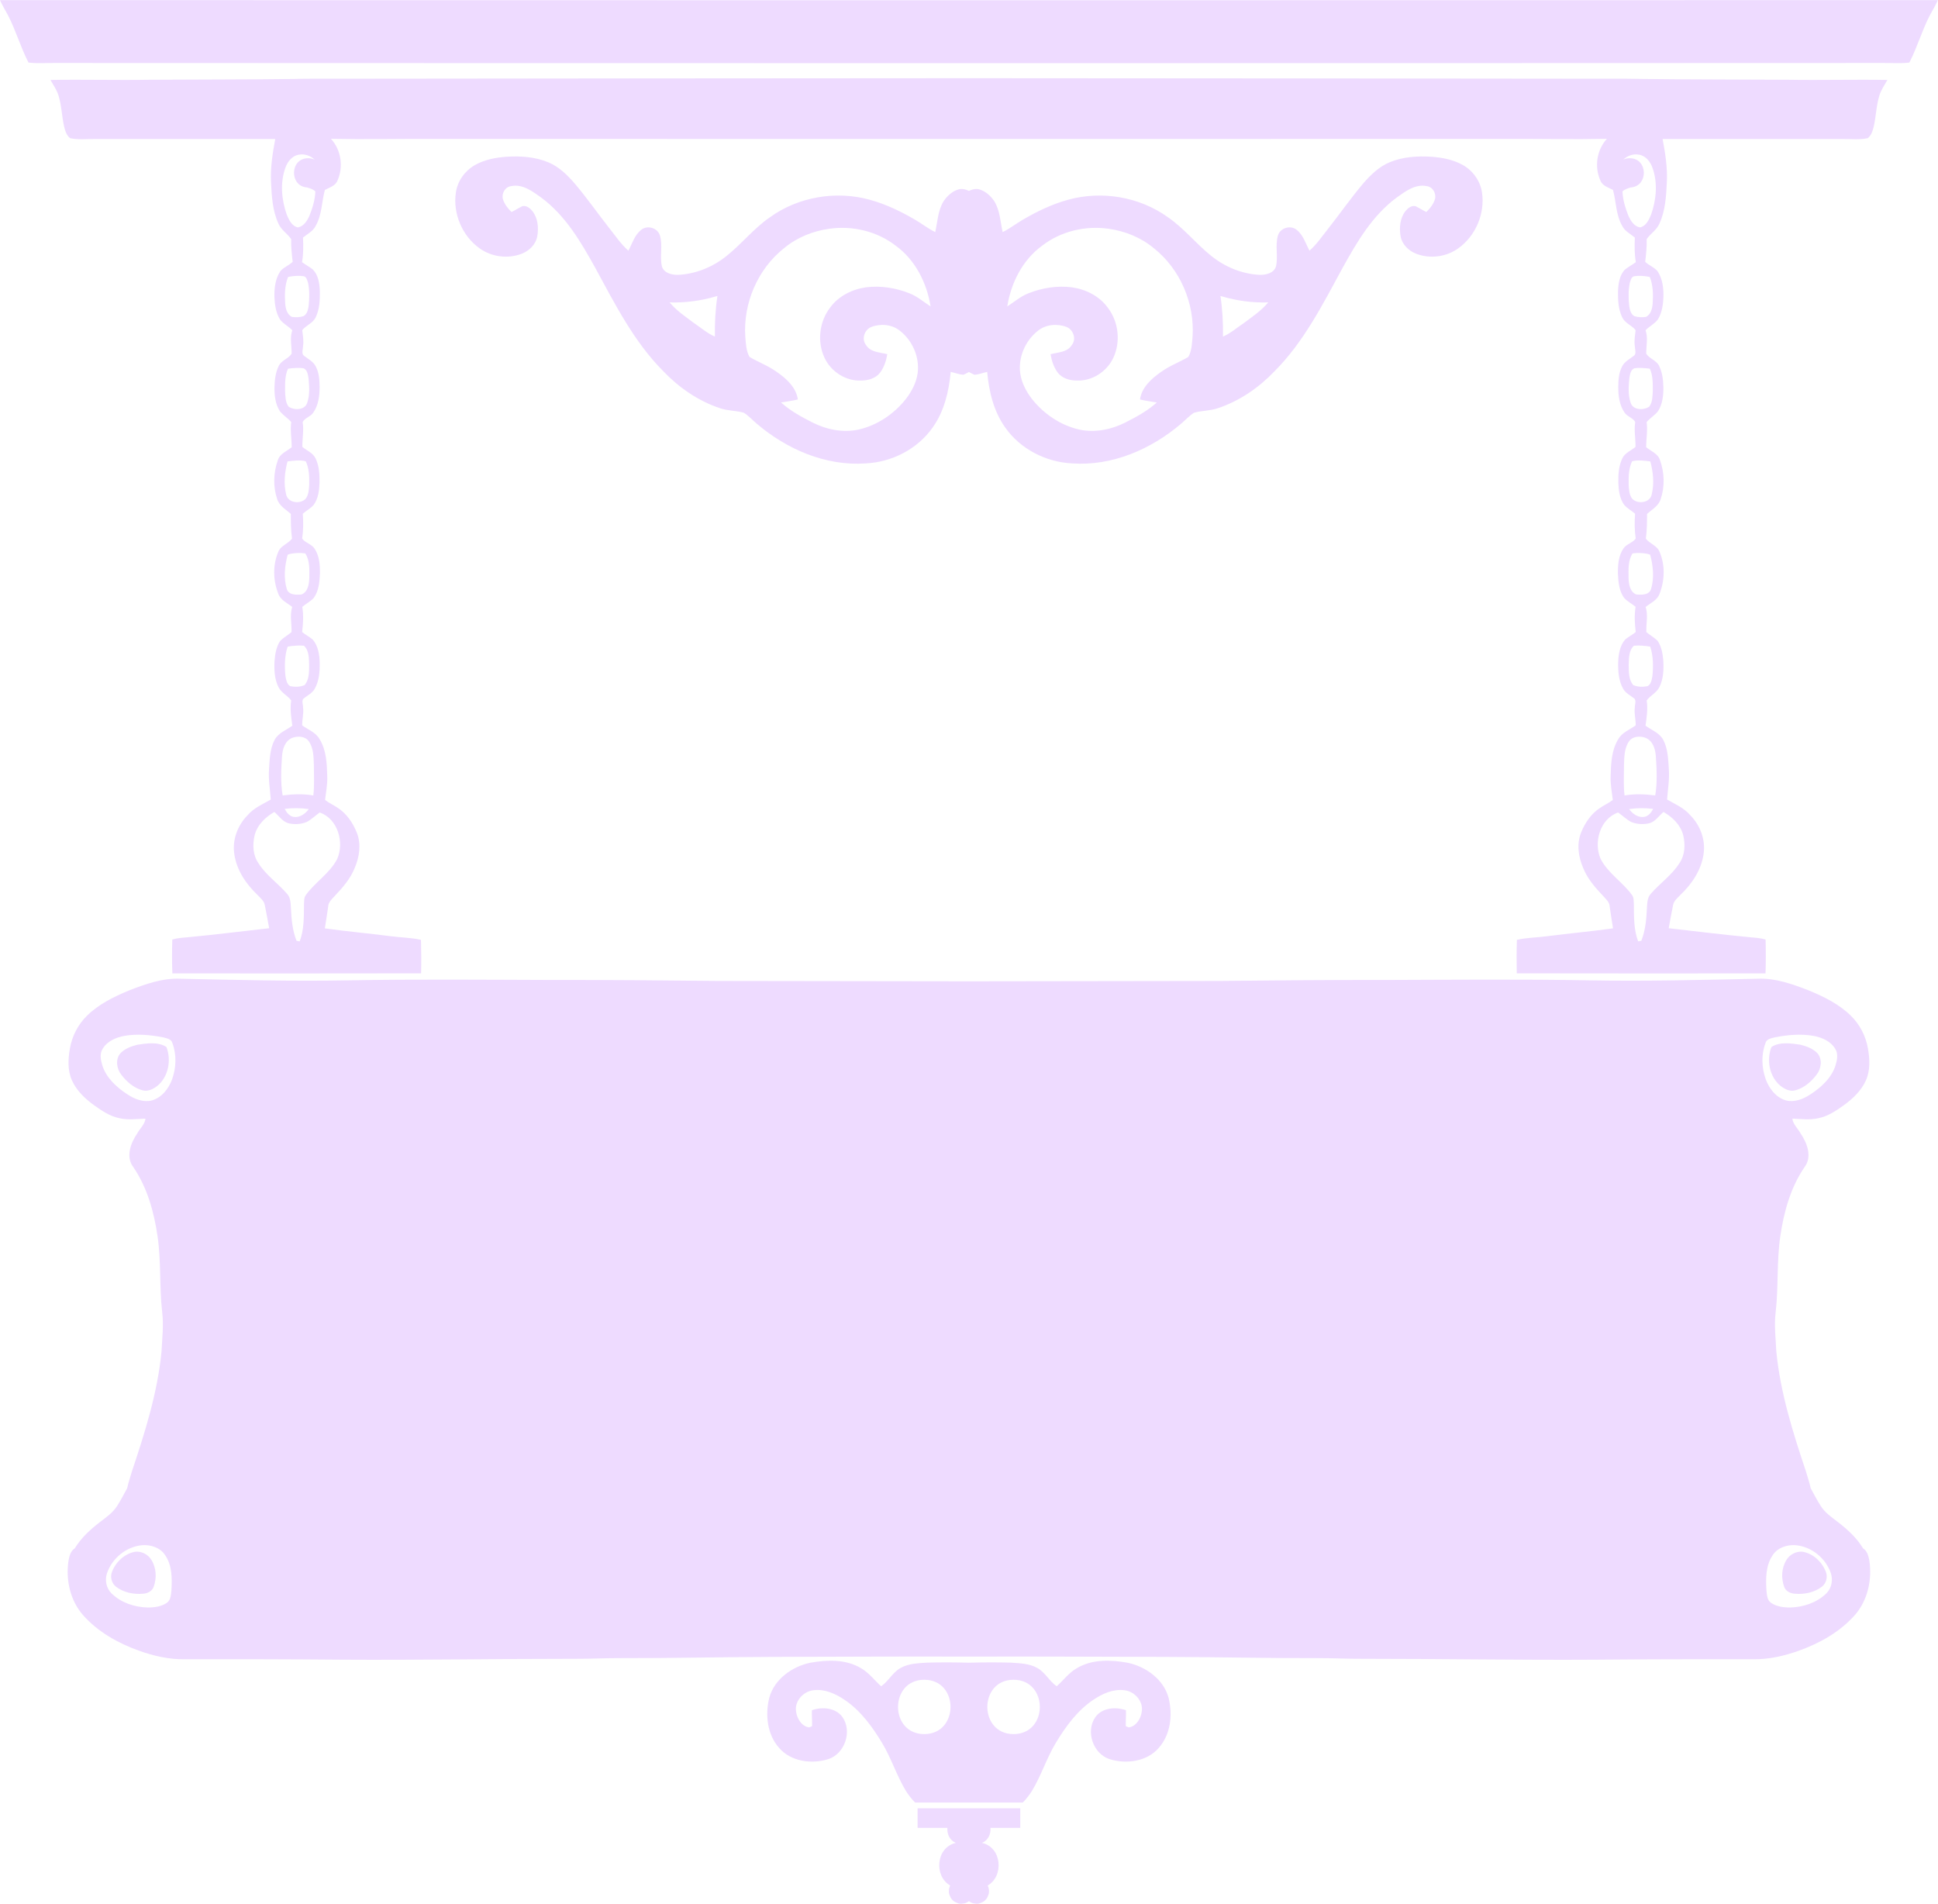 <?xml version="1.0" encoding="UTF-8" standalone="no"?><svg xmlns="http://www.w3.org/2000/svg" xmlns:xlink="http://www.w3.org/1999/xlink" fill="#eedbff" height="613" preserveAspectRatio="xMidYMid meet" version="1" viewBox="0.0 0.0 624.3 613.2" width="624" zoomAndPan="magnify"><g id="change1_1"><path d="M212.597,75.849c-0.694-2.474-4.051-3.49-6.02-1.878 c-2.152,1.682-2.916,4.422-4.149,6.735c-2.313-2.019-4.03-4.591-5.929-6.974 c-3.82-4.85-7.352-9.917-11.333-14.634c-2.39-2.762-5.095-5.425-8.523-6.855 c-4.205-1.759-8.859-2.089-13.366-1.808c-3.581,0.252-7.233,0.925-10.373,2.741 c-3.182,1.829-5.523,5.123-6.049,8.775c-1.03,6.785,2.061,14.046,7.661,18.012 c3.869,2.769,9.14,3.448,13.569,1.71c2.397-0.932,4.493-2.958,4.983-5.551 c0.491-2.776,0.231-5.922-1.584-8.193c-0.771-0.946-1.927-1.871-3.224-1.563 c-1.184,0.582-2.292,1.297-3.476,1.878c-1.205-1.163-2.299-2.544-2.783-4.17 c-0.491-1.815,0.743-3.96,2.677-4.17c3.666-0.757,6.89,1.703,9.686,3.708 c7.787,5.754,12.763,14.27,17.368,22.582 c6.371,11.698,12.476,23.851,21.987,33.383 c5.06,5.285,11.277,9.574,18.251,11.873c2.474,0.862,5.158,0.729,7.661,1.458 c1.535,0.988,2.775,2.362,4.163,3.54c9.651,8.228,22.218,13.688,35.079,12.77 c8.418-0.393,16.688-4.605,21.559-11.551c3.743-5.215,5.236-11.628,5.824-17.921 c1.346,0.294,2.649,0.799,4.037,0.932c0.636-0.247,1.236-0.568,1.834-0.895 c0.598,0.327,1.198,0.649,1.834,0.895c1.388-0.133,2.691-0.638,4.037-0.932 c0.589,6.294,2.082,12.707,5.824,17.921c4.871,6.946,13.141,11.158,21.559,11.551 c12.861,0.918,25.428-4.542,35.079-12.77c1.388-1.177,2.628-2.551,4.163-3.54 c2.502-0.729,5.186-0.596,7.661-1.458c6.974-2.299,13.191-6.588,18.251-11.873 c9.511-9.532,15.615-21.685,21.987-33.383 c4.605-8.312,9.581-16.828,17.368-22.582c2.796-2.004,6.02-4.465,9.686-3.708 c1.935,0.21,3.168,2.355,2.677,4.17c-0.484,1.626-1.577,3.007-2.783,4.17 c-1.185-0.582-2.292-1.297-3.476-1.878c-1.297-0.308-2.453,0.617-3.224,1.563 c-1.815,2.271-2.075,5.418-1.584,8.193c0.491,2.593,2.586,4.619,4.983,5.551 c4.429,1.738,9.7,1.059,13.569-1.71c5.6-3.967,8.691-11.228,7.661-18.012 c-0.526-3.652-2.867-6.946-6.049-8.775c-3.14-1.815-6.792-2.488-10.373-2.741 c-4.507-0.28-9.161,0.049-13.366,1.808c-3.427,1.43-6.133,4.093-8.523,6.855 c-3.981,4.717-7.513,9.784-11.333,14.634c-1.899,2.383-3.617,4.955-5.929,6.974 c-1.233-2.313-1.997-5.053-4.149-6.735c-1.969-1.612-5.327-0.596-6.02,1.878 c-0.946,3.217,0.126,6.644-0.617,9.903c-0.652,2.201-3.252,2.789-5.278,2.733 c-5.649-0.273-11.123-2.53-15.517-6.056c-4.92-3.918-8.845-8.957-14.06-12.532 c-9.153-6.581-21.307-8.6-32.149-5.593c-5.138,1.416-9.98,3.75-14.571,6.434 c-2.187,1.276-4.191,2.86-6.476,3.974c-0.757-3.336-0.848-6.953-2.691-9.938 c-1.22-1.815-3-3.42-5.186-3.911c-1.063-0.13-2.065,0.126-2.983,0.591 c-0.918-0.466-1.921-0.721-2.983-0.591c-2.187,0.491-3.967,2.096-5.186,3.911 c-1.843,2.986-1.935,6.602-2.691,9.938c-2.285-1.115-4.289-2.699-6.476-3.974 c-4.591-2.684-9.434-5.018-14.571-6.434c-10.843-3.007-22.996-0.988-32.149,5.593 c-5.214,3.574-9.14,8.614-14.06,12.532c-4.395,3.525-9.868,5.782-15.517,6.056 c-2.026,0.056-4.626-0.533-5.278-2.733 C212.471,82.493,213.544,79.066,212.597,75.849z M393.616,95.418 c4.857,1.43,9.868,2.103,14.929,1.941c-2.229,2.677-5.152,4.64-7.92,6.7 c-2.194,1.472-4.205,3.266-6.658,4.31c0.07-4.366-0.161-8.726-0.82-13.05 L393.616,95.418z M335.709,79.094c5.986-4.64,13.877-6.511,21.335-5.46 c5.334,0.715,10.52,2.825,14.669,6.287c8.46,6.707,13.17,17.725,12.455,28.463 c-0.196,2.208-0.239,4.584-1.374,6.553c-2.825,1.668-5.95,2.797-8.635,4.724 c-3.119,2.138-6.364,5.018-6.925,8.964c1.78,0.463,3.623,0.645,5.425,0.974 c-3,2.691-6.588,4.654-10.17,6.462c-4.556,2.292-9.84,3.357-14.873,2.25 c-6.028-1.395-11.431-5.06-15.237-9.91c-1.815-2.383-3.28-5.138-3.715-8.13 c-0.736-5.179,1.612-10.59,5.705-13.786c2.544-2.054,6.217-2.362,9.202-1.213 c2.215,0.876,3.252,3.911,1.696,5.824c-1.444,2.376-4.451,2.313-6.841,2.951 c0.35,2.117,1.037,4.24,2.341,5.971c1.416,1.801,3.792,2.502,6,2.509 c4.927,0.28,9.742-2.811,11.831-7.226c2.488-5.194,1.752-11.74-1.766-16.281 c-2.698-3.722-7.107-5.894-11.585-6.525c-4.689-0.589-9.497,0.175-13.877,1.906 c-2.551,0.96-4.619,2.797-6.89,4.254 C325.672,91.079,329.415,83.671,335.709,79.094z M252.54,79.921 c4.149-3.462,9.336-5.572,14.669-6.287c7.457-1.051,15.349,0.82,21.335,5.46 c6.294,4.577,10.037,11.985,11.228,19.562c-2.271-1.458-4.338-3.294-6.89-4.254 c-4.38-1.731-9.188-2.495-13.877-1.906c-4.478,0.631-8.887,2.804-11.585,6.525 c-3.518,4.542-4.254,11.088-1.766,16.281c2.089,4.416,6.904,7.506,11.831,7.226 c2.208-0.007,4.584-0.708,6-2.509c1.304-1.731,1.991-3.855,2.341-5.971 c-2.39-0.638-5.397-0.575-6.841-2.951c-1.556-1.913-0.519-4.948,1.696-5.824 c2.986-1.149,6.658-0.841,9.202,1.213c4.093,3.196,6.441,8.607,5.705,13.786 c-0.435,2.993-1.899,5.747-3.715,8.13c-3.806,4.85-9.21,8.516-15.237,9.91 c-5.032,1.107-10.317,0.042-14.873-2.25c-3.581-1.808-7.17-3.771-10.17-6.462 c1.801-0.329,3.645-0.512,5.425-0.974c-0.561-3.946-3.806-6.827-6.925-8.964 c-2.684-1.927-5.81-3.056-8.635-4.724c-1.135-1.969-1.177-4.345-1.374-6.553 C239.371,97.646,244.081,86.628,252.54,79.921z M230.638,95.418l0.47-0.098 c-0.659,4.324-0.89,8.684-0.82,13.05c-2.453-1.044-4.465-2.839-6.658-4.31 c-2.768-2.061-5.691-4.023-7.92-6.7 C220.77,97.52,225.781,96.847,230.638,95.418z"/><path d="M44.33,336.464c-2.012,0.491-4.093,1.248-5.551,2.783 c-1.661,1.934-1.213,4.962,0.273,6.862c1.731,2.278,4.037,4.296,6.848,5.053 c1.703,0.491,3.441-0.385,4.759-1.409c3.603-2.923,4.598-8.319,2.951-12.546 C50.94,335.475,47.344,336.022,44.33,336.464z"/><path d="M43.588,499.789c-3.406,0.582-6.273,3.266-7.492,6.441 c-0.694,1.675-0.154,3.736,1.289,4.85c2.439,1.857,5.649,2.502,8.663,2.243 c1.423-0.084,2.937-0.785,3.448-2.201c1.023-2.782,0.883-6.077-0.687-8.628 C47.772,500.693,45.648,499.586,43.588,499.789z"/><path d="M312.127,0.04C208.085,0.042,104.043,0.037,0,0 c0.743,1.675,1.689,3.245,2.565,4.85c2.558,4.927,4.065,10.324,6.609,15.251 c2.972,0.379,5.978,0.077,8.971,0.133c97.994,0.049,195.988,0.056,293.981,0.06 c97.993-0.004,195.987-0.011,293.981-0.06c2.993-0.056,6,0.245,8.971-0.133 c2.544-4.927,4.051-10.324,6.609-15.251C622.564,3.245,623.511,1.675,624.254,0 C520.211,0.037,416.168,0.042,312.127,0.04z"/><path d="M575.97,25.645c-15.525-0.105-31.056-0.049-46.58-0.259 c-3.631-0.098-7.261-0.07-10.892-0.07 c-68.79-0.09-137.58-0.131-206.371-0.175 c-68.791,0.044-137.582,0.085-206.371,0.175c-3.631,0-7.261-0.028-10.892,0.07 c-15.524,0.21-31.056,0.154-46.58,0.259 c-10.674,0.182-21.356-0.126-32.03,0.063c0.911,1.605,1.997,3.14,2.558,4.92 c1.03,3.28,1.093,6.756,1.843,10.093c0.329,1.36,0.771,2.825,1.92,3.736 c2.684,0.589,5.46,0.231,8.186,0.28c19.302,0.021,38.604,0.007,57.907-0.007 c-0.848,4.577-1.598,9.202-1.367,13.877c0.217,4.493,0.477,9.161,2.362,13.31 c0.862,2.075,2.881,3.259,4.135,5.039c-0.077,2.453,0.203,4.892,0.477,7.324 c-1.191,1.199-2.93,1.738-3.995,3.063c-1.619,2.46-1.963,5.523-1.871,8.404 c0.112,2.453,0.484,5.018,1.808,7.142c1.072,1.395,2.733,2.18,3.946,3.441 c-0.855,2.467-0.189,5.011-0.217,7.541c-0.995,1.612-3.196,2.11-4.1,3.841 c-1.072,2.096-1.353,4.507-1.423,6.834c-0.042,2.684,0.238,5.544,1.731,7.857 c1.051,1.332,2.551,2.215,3.659,3.497c-0.365,2.705,0.14,5.404,0.168,8.102 c-1.577,1.304-3.862,2.075-4.493,4.226c-1.409,3.946-1.556,8.432-0.224,12.419 c0.645,2.243,2.804,3.385,4.423,4.843c0.007,2.663,0.014,5.32,0.385,7.969 c-1.255,1.668-3.68,2.236-4.451,4.31c-1.78,4.191-1.654,9.146,0,13.359 c0.708,2.145,2.895,3.021,4.514,4.338c-0.855,2.663-0.119,5.383-0.224,8.088 c-1.177,1.009-2.572,1.752-3.665,2.86c-1.262,1.899-1.633,4.233-1.808,6.469 c-0.147,2.803-0.028,5.754,1.227,8.319c0.876,1.879,2.944,2.748,4.135,4.374 c-0.413,2.726-0.021,5.425,0.379,8.13c-1.956,1.437-4.507,2.299-5.719,4.57 c-1.542,2.937-1.584,6.364-1.808,9.602c-0.231,3.224,0.351,6.413,0.575,9.616 c-2.593,1.5-5.46,2.698-7.45,5.032c-3.266,3.294-5.032,8.046-4.282,12.672 c0.757,5.074,3.778,9.539,7.443,13.015c0.897,0.974,2.089,1.857,2.355,3.252 c0.497,2.481,0.974,4.976,1.409,7.485c-8.593,0.967-17.179,2.047-25.792,2.867 c-1.815,0.168-3.652,0.252-5.411,0.771c-0.098,3.631-0.112,7.275,0.021,10.913 c26.703,0.007,53.421,0.042,80.131-0.021c0.084-3.589,0.07-7.191-0.042-10.786 c-3.259-0.743-6.63-0.736-9.939-1.192c-7.002-0.904-14.039-1.528-21.026-2.509 c0.343-2.32,0.757-4.619,1.065-6.939c0.028-1.514,1.241-2.509,2.166-3.539 c2.537-2.677,5.025-5.53,6.399-8.999c1.528-3.546,2.138-7.71,0.659-11.375 c-1.255-3.126-3.238-6.07-6.09-7.934c-1.346-0.911-2.846-1.584-4.128-2.579 c0.287-2.551,0.82-5.081,0.701-7.661c-0.112-4.051-0.273-8.354-2.453-11.908 c-1.227-2.18-3.687-3.056-5.614-4.436c-0.056-1.927,0.547-3.834,0.273-5.761 c0.035-0.911-0.47-1.92,0.028-2.755c1.248-1.107,2.937-1.801,3.757-3.336 c1.402-2.502,1.619-5.46,1.584-8.27c-0.077-2.642-0.484-5.488-2.264-7.555 c-1.072-0.89-2.341-1.507-3.399-2.411c0.329-2.698,0.491-5.411,0.042-8.109 c1.185-0.974,2.565-1.689,3.631-2.789c1.682-2.229,1.927-5.145,2.06-7.829 c0.042-2.789-0.14-5.789-1.759-8.165c-0.974-1.472-2.986-1.801-3.967-3.217 c0.4-2.656,0.4-5.32,0.203-7.99c1.143-1.002,2.544-1.71,3.532-2.881 c1.479-2.068,1.78-4.703,1.857-7.177c0.042-2.628-0.112-5.376-1.283-7.78 c-0.848-1.787-2.832-2.495-4.254-3.708c-0.021-2.649,0.533-5.32,0.105-7.99 c0.701-1.345,2.516-1.71,3.378-2.972c1.724-2.432,2.096-5.516,2.081-8.425 c-0.035-2.194-0.168-4.486-1.219-6.469c-0.834-1.738-2.705-2.516-4.086-3.729 c-0.498-0.869-0.021-1.913-0.035-2.853c0.287-1.724-0.07-3.441-0.245-5.151 c1.227-1.57,3.413-2.222,4.303-4.093c1.297-2.642,1.409-5.684,1.36-8.572 c-0.119-2.411-0.484-5.088-2.264-6.883c-1.108-0.855-2.341-1.528-3.476-2.348 c0.477-2.621,0.421-5.277,0.322-7.927c1.395-1.177,3.196-1.997,4.037-3.708 c2.082-3.54,1.949-7.773,3-11.621c1.479-0.834,3.42-1.29,4.072-3.063 c1.977-4.388,1.171-9.868-2.11-13.415c10.688,0.224,21.391-0.007,32.086,0.028 c57.809,0.032,115.619,0.03,173.43,0.028c57.811,0.003,115.621,0.005,173.43-0.028 c10.695-0.035,21.398,0.196,32.086-0.028c-3.28,3.546-4.086,9.027-2.11,13.415 c0.652,1.773,2.593,2.229,4.072,3.063c1.051,3.848,0.918,8.081,3,11.621 c0.841,1.71,2.642,2.53,4.037,3.708c-0.098,2.649-0.154,5.306,0.322,7.927 c-1.135,0.82-2.369,1.493-3.477,2.348c-1.78,1.794-2.145,4.472-2.264,6.883 c-0.049,2.888,0.063,5.929,1.36,8.572c0.89,1.871,3.077,2.523,4.303,4.093 c-0.175,1.71-0.533,3.427-0.245,5.151c-0.014,0.939,0.463,1.984-0.035,2.853 c-1.381,1.213-3.252,1.991-4.086,3.729c-1.051,1.983-1.185,4.275-1.219,6.469 c-0.014,2.909,0.357,5.993,2.081,8.425c0.862,1.262,2.677,1.626,3.378,2.972 c-0.427,2.671,0.126,5.341,0.105,7.99c-1.423,1.213-3.406,1.921-4.254,3.708 c-1.171,2.404-1.325,5.152-1.283,7.78c0.077,2.474,0.379,5.109,1.857,7.177 c0.988,1.171,2.39,1.878,3.532,2.881c-0.196,2.67-0.196,5.334,0.203,7.99 c-0.981,1.416-2.993,1.745-3.967,3.217c-1.619,2.376-1.801,5.376-1.759,8.165 c0.133,2.684,0.378,5.6,2.06,7.829c1.065,1.1,2.446,1.815,3.631,2.789 c-0.449,2.698-0.287,5.411,0.042,8.109c-1.058,0.904-2.327,1.521-3.399,2.411 c-1.78,2.068-2.187,4.913-2.264,7.555c-0.035,2.811,0.182,5.768,1.584,8.27 c0.82,1.535,2.509,2.229,3.757,3.336c0.498,0.834-0.007,1.843,0.028,2.755 c-0.273,1.927,0.329,3.834,0.273,5.761c-1.927,1.381-4.387,2.257-5.614,4.436 c-2.18,3.553-2.341,7.857-2.453,11.908c-0.119,2.579,0.413,5.11,0.701,7.661 c-1.283,0.995-2.783,1.668-4.128,2.579c-2.853,1.864-4.836,4.808-6.091,7.934 c-1.479,3.666-0.869,7.829,0.659,11.375c1.374,3.469,3.862,6.322,6.399,8.999 c0.925,1.03,2.138,2.026,2.166,3.539c0.308,2.32,0.722,4.619,1.065,6.939 c-6.988,0.981-14.025,1.605-21.026,2.509c-3.308,0.456-6.679,0.449-9.939,1.192 c-0.112,3.595-0.126,7.198-0.042,10.786c26.71,0.063,53.428,0.028,80.131,0.021 c0.133-3.638,0.119-7.282,0.021-10.913c-1.759-0.519-3.596-0.603-5.411-0.771 c-8.614-0.82-17.2-1.899-25.792-2.867c0.435-2.509,0.911-5.004,1.409-7.485 c0.266-1.395,1.458-2.278,2.355-3.252c3.666-3.476,6.686-7.941,7.443-13.015 c0.75-4.626-1.016-9.378-4.282-12.672c-1.991-2.334-4.857-3.532-7.45-5.032 c0.224-3.203,0.806-6.392,0.575-9.616c-0.224-3.238-0.266-6.665-1.808-9.602 c-1.212-2.271-3.764-3.133-5.719-4.57c0.4-2.705,0.792-5.404,0.378-8.13 c1.192-1.626,3.259-2.495,4.135-4.374c1.255-2.565,1.374-5.516,1.227-8.319 c-0.175-2.236-0.547-4.57-1.808-6.469c-1.093-1.107-2.488-1.85-3.665-2.86 c-0.105-2.705,0.631-5.425-0.224-8.088c1.619-1.318,3.806-2.194,4.514-4.338 c1.654-4.212,1.78-9.168,0-13.359c-0.771-2.075-3.196-2.643-4.451-4.31 c0.371-2.649,0.378-5.306,0.385-7.969c1.619-1.458,3.778-2.6,4.423-4.843 c1.332-3.988,1.184-8.474-0.224-12.419c-0.631-2.152-2.916-2.923-4.493-4.226 c0.028-2.698,0.533-5.397,0.168-8.102c1.107-1.283,2.607-2.166,3.659-3.497 c1.493-2.313,1.773-5.172,1.731-7.857c-0.07-2.327-0.35-4.738-1.423-6.834 c-0.904-1.731-3.105-2.229-4.1-3.841c-0.028-2.53,0.638-5.074-0.217-7.541 c1.212-1.262,2.873-2.047,3.946-3.441c1.325-2.124,1.696-4.689,1.808-7.142 c0.091-2.881-0.252-5.943-1.871-8.404c-1.065-1.325-2.804-1.864-3.995-3.063 c0.273-2.432,0.554-4.871,0.477-7.324c1.255-1.78,3.273-2.965,4.135-5.039 c1.885-4.149,2.145-8.817,2.362-13.31c0.231-4.675-0.519-9.301-1.367-13.877 c19.302,0.014,38.604,0.028,57.906,0.007c2.727-0.049,5.502,0.308,8.186-0.28 c1.149-0.911,1.591-2.376,1.92-3.736c0.75-3.336,0.813-6.813,1.843-10.093 c0.561-1.78,1.647-3.315,2.558-4.92C597.326,25.519,586.644,25.827,575.97,25.645 z M102.994,261.673c5.845,2.018,7.997,9.665,5.614,15.006 c-2.418,4.619-7.086,7.429-10.093,11.593c-0.638,0.855-0.505,1.997-0.589,3.007 c-0.028,3.995,0.049,8.116-1.381,11.915c-0.259-0.049-0.771-0.154-1.03-0.21 c-1.276-3.273-1.633-6.82-1.78-10.296c-0.119-1.675-0.063-3.547-1.283-4.857 c-2.937-3.385-6.77-5.972-9.188-9.812c-1.815-2.593-1.949-6-1.241-8.992 c0.827-3.343,3.462-5.866,6.357-7.534c1.556,1.318,2.726,3.322,4.885,3.715 c1.829,0.364,3.806,0.238,5.544-0.484 C100.338,263.902,101.578,262.661,102.994,261.673z M91.71,260.509 c2.572-0.329,5.186-0.315,7.752,0.063c-1.093,1.5-2.818,2.769-4.773,2.53 C93.259,262.92,92.334,261.701,91.71,260.509z M99.49,238.754 c1.563,2.236,1.528,5.102,1.619,7.724c0,3.231,0.203,6.483-0.175,9.707 c-3.287-0.561-6.595-0.435-9.882-0.007c-0.701-4.121-0.491-8.354-0.21-12.511 c0.14-2.334,0.918-5.06,3.294-6.035 C95.894,236.96,98.319,237.072,99.49,238.754z M97.913,207.95 c1.71,1.591,1.591,4.121,1.675,6.259c-0.035,2.18,0.035,4.64-1.444,6.413 c-1.451,0.645-3.154,0.659-4.689,0.343c-1.114-0.694-1.304-2.152-1.514-3.336 c-0.287-3.126-0.287-6.385,0.722-9.392 C94.394,207.965,96.16,207.789,97.913,207.95z M98.34,178.212 c1.535,2.355,1.304,5.32,1.289,8.011c-0.063,1.927-0.463,4.451-2.516,5.222 c-1.668,0.14-4.079,0.224-4.717-1.724c-1.079-3.582-0.68-7.52,0.28-11.095 c1.339-0.497,2.797-0.547,4.212-0.547C97.254,178.107,97.983,178.177,98.34,178.212 z M98.501,148.544c1.115,2.341,1.156,4.997,1.1,7.542 c-0.091,1.556-0.154,3.273-1.163,4.556c-1.801,1.822-5.768,1.304-6.28-1.493 c-0.827-3.462-0.449-7.149,0.463-10.562 C94.555,148.341,96.581,148.04,98.501,148.544z M97.752,118.575 c1.247,0.477,1.416,2.019,1.633,3.161c0.231,2.621,0.463,5.383-0.406,7.913 c-0.729,2.481-4.205,2.53-6.014,1.29c-1.065-1.423-1.03-3.315-1.128-5.004 c0-2.411-0.084-4.955,0.932-7.198l0.47-0.077 C94.731,118.497,96.259,118.357,97.752,118.575z M97.878,88.934 c0.925,0.245,1.079,1.388,1.374,2.159c0.477,2.453,0.442,4.983,0.168,7.464 c-0.189,1.185-0.505,2.607-1.654,3.238c-1.212,0.372-2.509,0.428-3.757,0.231 c-1.528-0.792-1.997-2.593-2.124-4.177c-0.203-2.902-0.182-5.929,0.904-8.67 l0.568-0.126C94.843,88.801,96.378,88.717,97.878,88.934z M99.7,69.394 c-0.715,1.647-1.822,3.455-3.736,3.813c-1.941-0.393-2.867-2.404-3.561-4.044 c-1.71-4.829-2.236-10.31-0.455-15.202c0.673-1.927,2.145-3.813,4.268-4.177 c1.988-0.365,3.803,0.342,5.16,1.609c-0.598-0.295-1.296-0.474-2.113-0.474 c-5.941,0-6.068,8.999-0.388,9.408c1.009,0.299,2.015,0.582,2.716,1.296 C101.473,64.299,100.709,66.92,99.7,69.394z M535.873,261.491 c2.895,1.668,5.53,4.191,6.357,7.534c0.708,2.993,0.575,6.399-1.241,8.992 c-2.418,3.841-6.252,6.427-9.188,9.812c-1.22,1.311-1.164,3.182-1.283,4.857 c-0.147,3.476-0.505,7.023-1.78,10.296c-0.259,0.056-0.771,0.161-1.03,0.21 c-1.43-3.799-1.353-7.92-1.381-11.915c-0.084-1.009,0.049-2.152-0.589-3.007 c-3.007-4.163-7.675-6.974-10.093-11.593c-2.383-5.341-0.231-12.987,5.614-15.006 c1.416,0.988,2.656,2.229,4.184,3.049c1.738,0.722,3.714,0.848,5.544,0.484 C533.146,264.813,534.317,262.808,535.873,261.491z M524.792,260.572 c2.565-0.378,5.179-0.393,7.752-0.063c-0.624,1.192-1.549,2.411-2.979,2.593 C527.61,263.341,525.885,262.072,524.792,260.572z M530.119,237.633 c2.376,0.974,3.154,3.701,3.294,6.035c0.28,4.156,0.491,8.389-0.21,12.511 c-3.287-0.427-6.595-0.554-9.882,0.007c-0.378-3.224-0.175-6.476-0.175-9.707 c0.091-2.621,0.056-5.488,1.619-7.724 C525.934,237.072,528.359,236.96,530.119,237.633z M531.59,208.238 c1.009,3.007,1.009,6.266,0.722,9.392c-0.21,1.185-0.4,2.642-1.514,3.336 c-1.535,0.315-3.238,0.301-4.689-0.343c-1.479-1.773-1.409-4.233-1.444-6.413 c0.084-2.138-0.035-4.668,1.675-6.259 C528.093,207.789,529.859,207.965,531.59,208.238z M531.576,178.626 c0.96,3.574,1.36,7.513,0.28,11.095c-0.638,1.949-3.049,1.864-4.717,1.724 c-2.053-0.771-2.453-3.294-2.516-5.222c-0.014-2.691-0.245-5.656,1.289-8.011 c0.357-0.035,1.087-0.105,1.451-0.133 C528.78,178.079,530.238,178.128,531.576,178.626z M531.632,148.586 c0.911,3.413,1.29,7.1,0.463,10.562c-0.512,2.797-4.479,3.315-6.28,1.493 c-1.009-1.283-1.072-3-1.163-4.556c-0.056-2.544-0.014-5.201,1.1-7.542 C527.672,148.04,529.698,148.341,531.632,148.586z M531.016,118.659l0.47,0.077 c1.016,2.243,0.932,4.787,0.932,7.198c-0.098,1.689-0.063,3.582-1.128,5.004 c-1.808,1.241-5.285,1.192-6.014-1.29c-0.869-2.53-0.638-5.292-0.406-7.913 c0.217-1.143,0.385-2.684,1.633-3.161 C527.995,118.357,529.523,118.497,531.016,118.659z M530.897,89.054l0.568,0.126 c1.086,2.741,1.107,5.768,0.904,8.67c-0.126,1.584-0.596,3.385-2.124,4.177 c-1.248,0.196-2.544,0.14-3.757-0.231c-1.149-0.631-1.465-2.053-1.654-3.238 c-0.273-2.481-0.308-5.011,0.168-7.464c0.294-0.771,0.448-1.913,1.374-2.159 C527.876,88.717,529.411,88.801,530.897,89.054z M531.85,69.163 c-0.694,1.64-1.619,3.652-3.561,4.044c-1.913-0.357-3.021-2.166-3.736-3.813 c-1.009-2.474-1.773-5.095-1.892-7.773c0.701-0.714,1.707-0.997,2.716-1.296 c5.68-0.408,5.553-9.408-0.388-9.408c-0.817,0-1.515,0.18-2.113,0.474 c1.357-1.267,3.172-1.974,5.16-1.609c2.124,0.364,3.595,2.25,4.268,4.177 C534.086,58.853,533.56,64.334,531.85,69.163z"/><path d="M600.159,498.703c-2.015-3.336-4.875-5.963-7.993-8.381 c-2.148-1.667-4.227-3.027-5.695-5.349c-1.149-1.818-2.164-3.74-3.189-5.646 c-0.36-1.8-1.018-3.571-1.494-5.316c-4.233-12.658-8.32-25.519-9.581-38.871 c-0.196-4.156-0.715-8.34-0.203-12.497c0.939-8.144,0.301-16.394,1.5-24.517 c1.142-7.808,3.315-15.679,7.822-22.26c2.516-3.301,0.799-7.766-1.29-10.814 c-0.848-1.584-2.453-2.937-2.649-4.759c2.825,0.084,5.691,0.512,8.481-0.168 c2.951-0.596,5.495-2.32,7.913-4.03c2.986-2.138,5.782-4.752,7.303-8.151 c1.43-3.21,1.241-6.855,0.652-10.226c-0.68-3.995-2.607-7.752-5.509-10.583 c-3.799-3.743-8.677-6.126-13.548-8.144c-5.264-2.047-10.766-4.016-16.506-3.771 c-17.992,0.393-35.99,0.848-53.989,0.526 c-21.959-0.399-43.917-0.189-65.876-0.126 c-17.76-0.035-35.514,0.126-53.267,0.315 c-26.972,0.058-53.944,0.094-80.914,0.116 c-26.97-0.022-53.942-0.058-80.914-0.116c-17.753-0.189-35.506-0.35-53.267-0.315 c-21.958-0.063-43.917-0.273-65.876,0.126 c-17.998,0.322-35.997-0.133-53.989-0.526c-5.74-0.245-11.242,1.724-16.506,3.771 c-4.871,2.019-9.749,4.401-13.548,8.144c-2.902,2.832-4.829,6.588-5.509,10.583 c-0.589,3.371-0.778,7.016,0.652,10.226c1.521,3.399,4.317,6.014,7.303,8.151 c2.418,1.71,4.962,3.434,7.913,4.03c2.79,0.68,5.656,0.252,8.481,0.168 c-0.196,1.822-1.801,3.175-2.649,4.759c-2.089,3.049-3.806,7.513-1.29,10.814 c4.507,6.581,6.68,14.452,7.822,22.26c1.199,8.123,0.561,16.372,1.5,24.517 c0.512,4.156-0.007,8.34-0.203,12.497c-1.261,13.352-5.348,26.213-9.581,38.871 c-0.477,1.745-1.135,3.516-1.494,5.316c-1.025,1.905-2.04,3.828-3.189,5.646 c-1.468,2.322-3.547,3.683-5.695,5.349c-3.117,2.418-5.977,5.046-7.993,8.381 c-1.347,0.828-1.755,2.502-2.024,3.967c-0.932,6.161,0.533,12.847,4.724,17.585 c4.794,5.404,11.298,9.034,18.048,11.445c4.689,1.668,9.63,2.804,14.634,2.726 c16.828-0.028,33.656-0.014,50.484,0.14c25.231,0.161,50.463-0.294,75.695-0.287 c4.675,0.028,9.343-0.238,14.018-0.217c16.359,0.042,32.71-0.35,49.068-0.392 c21.125-0.032,42.256-0.179,63.385-0.094c21.129-0.084,42.26,0.062,63.385,0.094 c16.358,0.042,32.71,0.435,49.068,0.392c4.675-0.021,9.343,0.245,14.018,0.217 c25.232-0.007,50.463,0.449,75.695,0.287c16.828-0.154,33.656-0.168,50.484-0.14 c5.004,0.077,9.945-1.058,14.634-2.726c6.749-2.411,13.254-6.042,18.048-11.445 c4.191-4.738,5.656-11.424,4.724-17.585 C601.914,501.205,601.506,499.531,600.159,498.703z M55.229,512.132 c-0.168,1.409-0.161,3.14-1.423,4.079c-1.801,1.255-4.086,1.556-6.231,1.549 c-4.219-0.112-8.565-1.528-11.627-4.528c-1.717-1.647-2.222-4.289-1.486-6.511 c1.647-4.829,6.182-8.551,11.284-9.027c2.775-0.231,5.866,0.757,7.436,3.182 C55.446,504.149,55.446,508.319,55.229,512.132z M55.453,347.594 c-1.107,3.035-3.343,5.936-6.574,6.841c-2.733,0.666-5.516-0.449-7.78-1.934 c-3.525-2.285-6.883-5.334-8.165-9.455c-0.498-1.682-0.883-3.652,0.112-5.229 c1.472-2.488,4.325-3.694,7.051-4.205c4.093-0.687,8.313-0.315,12.364,0.47 c1.142,0.315,2.726,0.498,3.07,1.871 C56.939,339.66,56.764,343.879,55.453,347.594z M568.723,335.952 c0.343-1.374,1.927-1.556,3.07-1.871c4.051-0.785,8.27-1.156,12.364-0.47 c2.726,0.512,5.579,1.717,7.051,4.205c0.995,1.577,0.61,3.546,0.112,5.229 c-1.283,4.121-4.64,7.17-8.165,9.455c-2.264,1.486-5.046,2.6-7.78,1.934 c-3.231-0.904-5.467-3.806-6.574-6.841 C567.489,343.879,567.314,339.66,568.723,335.952z M588.305,513.232 c-3.063,3-7.408,4.415-11.628,4.528c-2.145,0.007-4.43-0.294-6.231-1.549 c-1.262-0.939-1.255-2.67-1.423-4.079c-0.217-3.813-0.217-7.983,2.047-11.256 c1.57-2.425,4.661-3.413,7.436-3.182c5.102,0.477,9.637,4.198,11.284,9.027 C590.527,508.943,590.023,511.585,588.305,513.232z"/><path d="M573.594,349.752c1.318,1.023,3.056,1.899,4.759,1.409 c2.81-0.757,5.116-2.776,6.848-5.053c1.486-1.899,1.934-4.927,0.273-6.862 c-1.458-1.535-3.539-2.292-5.551-2.783c-3.014-0.442-6.609-0.988-9.28,0.743 C568.996,341.433,569.992,346.83,573.594,349.752z"/><path d="M580.666,499.789c-2.061-0.203-4.184,0.904-5.222,2.705 c-1.57,2.551-1.71,5.845-0.687,8.628c0.512,1.416,2.025,2.117,3.448,2.201 c3.014,0.259,6.224-0.385,8.663-2.243c1.444-1.114,1.983-3.175,1.289-4.85 C586.939,503.055,584.072,500.371,580.666,499.789z"/><path d="M363.338,535.569c-5.467-1.002-11.606-1.213-16.534,1.787 c-2.516,1.458-4.247,3.876-6.406,5.775c-2.362-1.64-3.673-4.43-6.203-5.866 c-2.6-1.493-5.698-1.549-8.614-1.745c-4.484-0.126-8.971-0.109-13.455,0.025 c-4.483-0.134-8.971-0.151-13.455-0.025c-2.916,0.196-6.013,0.252-8.614,1.745 c-2.53,1.437-3.841,4.226-6.203,5.866c-2.159-1.899-3.89-4.317-6.406-5.775 c-4.927-3-11.067-2.789-16.534-1.787c-5.838,1.268-11.494,5.313-13.106,11.284 c-1.367,5.467-0.666,11.873,3.224,16.19c3.82,4.381,10.45,5.215,15.777,3.567 c5.305-1.717,7.766-8.859,4.64-13.464c-2.152-3.126-6.581-3.476-9.91-2.299 c-0.049,1.71,0.105,3.427,0.056,5.144c-0.238,0.098-0.715,0.287-0.953,0.386 c-2.397-0.308-3.918-2.86-4.191-5.088c-0.575-3.371,2.376-6.567,5.649-6.89 c3.631-0.449,7.114,1.17,10.051,3.154c5.144,3.483,8.866,8.635,12.034,13.891 c2.965,4.941,4.675,10.52,7.668,15.44c0.828,1.3,1.81,2.59,2.941,3.706 H312.127h17.333c1.131-1.116,2.113-2.406,2.941-3.706 c2.993-4.92,4.703-10.499,7.668-15.44c3.168-5.257,6.89-10.408,12.034-13.891 c2.937-1.984,6.42-3.602,10.051-3.154c3.273,0.322,6.224,3.518,5.649,6.89 c-0.273,2.229-1.794,4.78-4.191,5.088c-0.238-0.098-0.715-0.287-0.953-0.386 c-0.049-1.717,0.105-3.434,0.056-5.144c-3.329-1.177-7.759-0.827-9.91,2.299 c-3.126,4.605-0.666,11.747,4.64,13.464c5.327,1.647,11.957,0.813,15.777-3.567 c3.89-4.317,4.591-10.723,3.224-16.19 C374.832,540.882,369.176,536.838,363.338,535.569z M297.742,558.537 c-11.282,0-11.263-17.504,0-17.504C309.024,541.033,309.006,558.537,297.742,558.537z M326.511,558.537c-11.263,0-11.282-17.504,0-17.504 C337.774,541.033,337.793,558.537,326.511,558.537z"/><path d="M295.589,582.429v6.316h9.601c-0.168,1.979,0.748,4.045,2.733,4.833 c-6.478,1.457-7.082,10.77-1.831,13.726c-0.262,0.547-0.423,1.122-0.425,1.74 v0.086c-0.021,0.557,0.095,1.077,0.349,1.56 c0.163,0.502,0.442,0.936,0.837,1.303c0.367,0.395,0.801,0.674,1.303,0.837 c0.482,0.253,1.002,0.37,1.56,0.349c0.359-0.048,0.717-0.096,1.076-0.145 c0.499-0.14,0.932-0.39,1.336-0.693c0.403,0.303,0.837,0.554,1.336,0.693 c0.359,0.048,0.718,0.096,1.076,0.145c0.557,0.021,1.077-0.095,1.56-0.349 c0.502-0.163,0.936-0.442,1.303-0.837c0.395-0.367,0.674-0.801,0.837-1.303 c0.254-0.482,0.37-1.002,0.349-1.56v-0.086 c-0.002-0.618-0.163-1.193-0.425-1.74c5.251-2.955,4.648-12.268-1.831-13.726 c1.984-0.789,2.901-2.854,2.733-4.833h9.601v-6.316H312.127H295.589z"/></g></svg>
